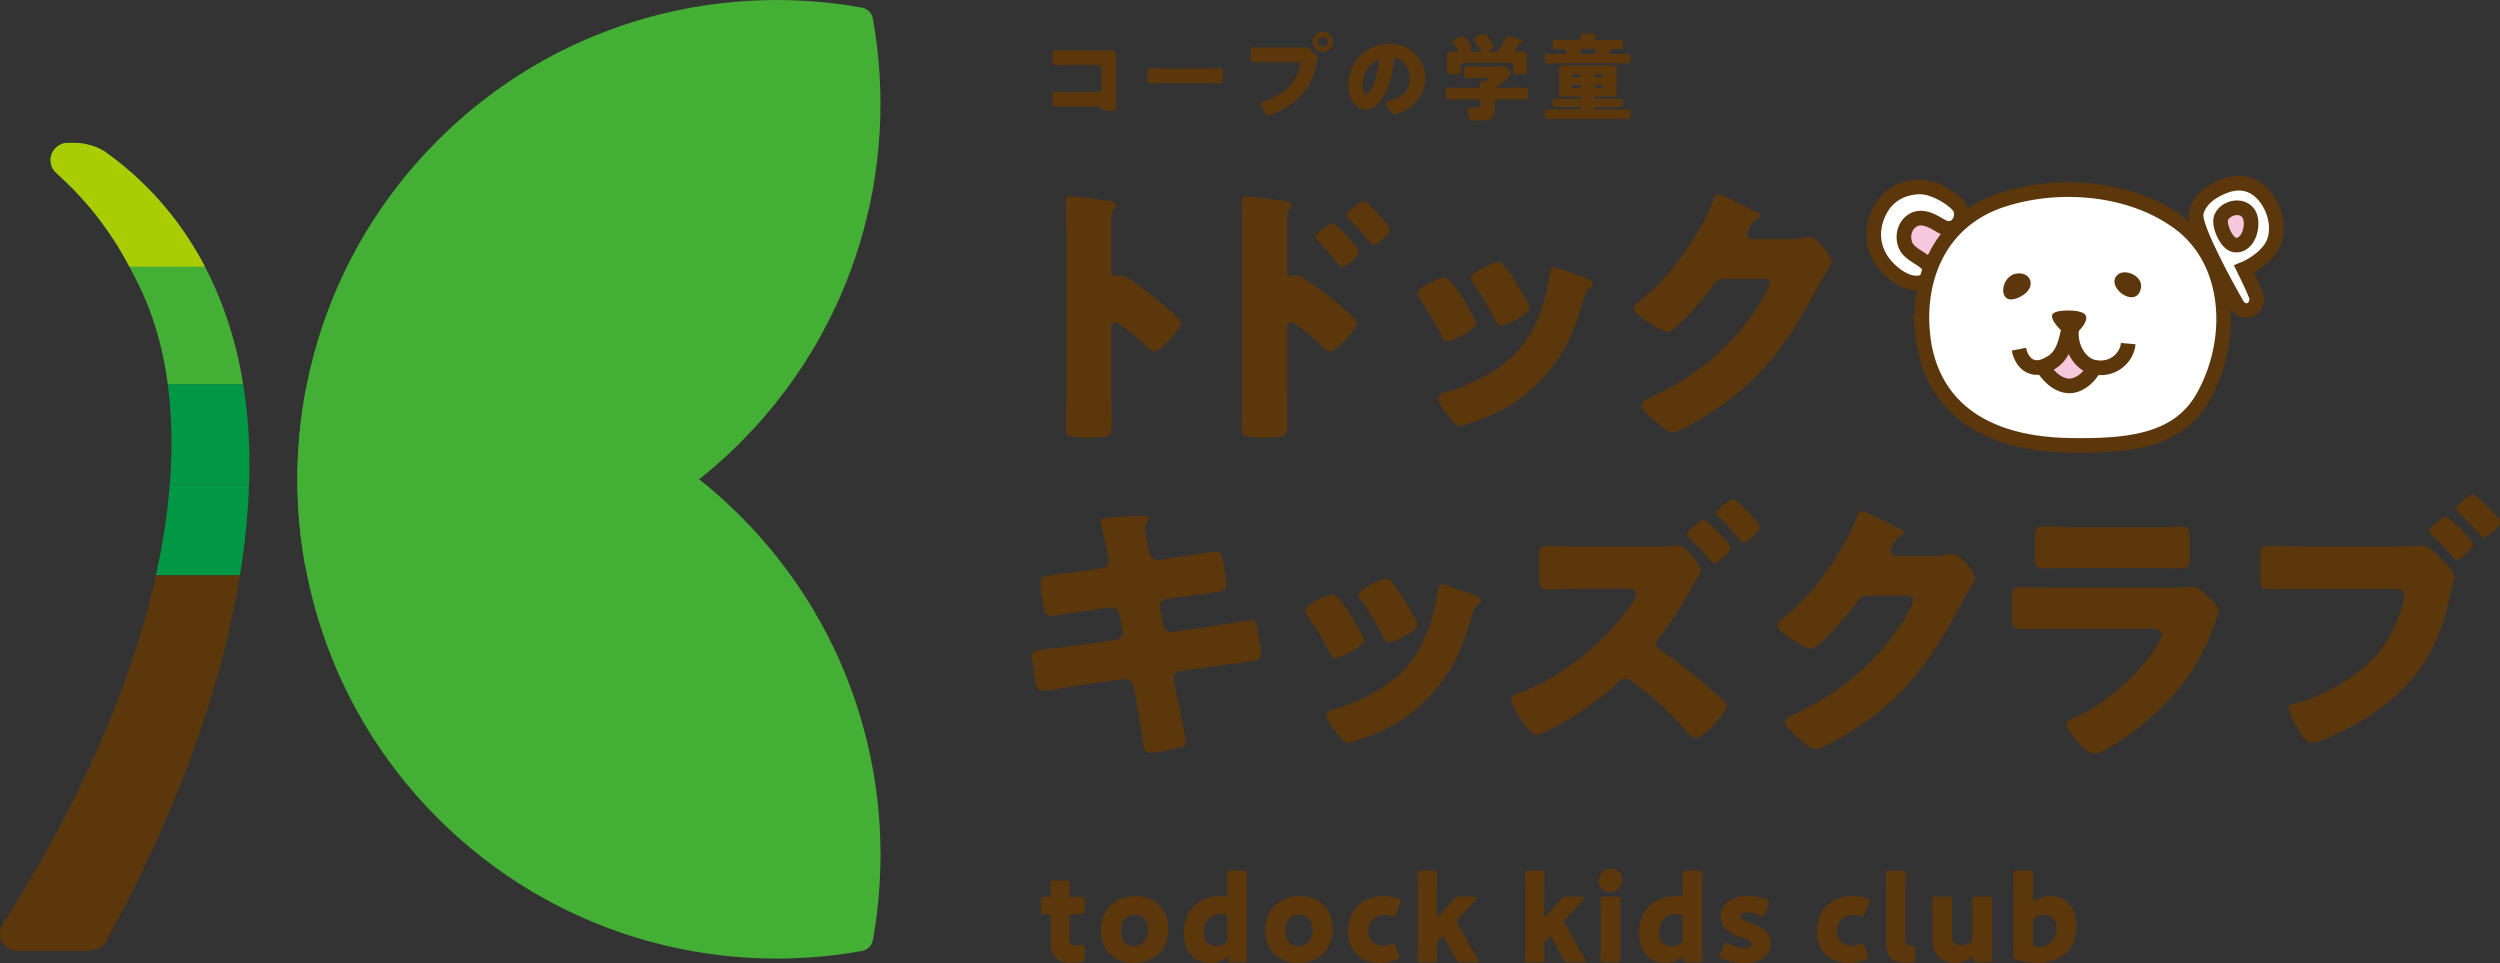 <?xml version="1.0" encoding="UTF-8"?><svg xmlns="http://www.w3.org/2000/svg" width="370.62" height="142.77" xmlns:xlink="http://www.w3.org/1999/xlink" viewBox="0 0 370.62 142.77"><rect x="0" y="0" width="370.62" height="142.77" fill="#333333" stroke="none"/><defs><clipPath id="clippath"><path d="M15.67,22.57c-2.02-1.4-4.49-1.38-4.49-1.38h0s-1.32,0-1.32,0c-1.32.11-2.37,1.2-2.37,2.55,0,.85.42,1.6,1.05,2.06h-.04c4.73,4.22,8.57,9.31,11.4,15.15,2.5,4.64,4.17,9.99,4.97,16.01h11.18c-2.38-14.68-9.41-26.55-20.38-34.39Z" style="fill:#44af35;"/></clipPath></defs><g style="isolation:isolate;"><g id="_レイヤー_2"><g id="footer"><path d="M164.76,58.6c0,1.36.04,2.71.04,4.11,0,1.97-.12,2.14-2.79,2.14h-1.85c-1.64,0-2.14-.21-2.14-1.27,0-1.64.08-3.25.08-4.89v-23.71c0-1.69-.08-3.82-.08-5.1,0-.53.08-.78.66-.78.49,0,5.34.53,6.33.82.25.08.45.25.45.49,0,.21-.12.37-.25.49-.21.29-.45.62-.45,1.48v7.97c0,.21.04.58.49.58.25,0,.49-.16.7-.16.33,0,.86.29,1.52.66,1.32.82,3,2.14,3.53,2.55,1.03.82,2.88,2.38,3.78,3.33.16.21.29.41.29.66,0,.82-3,4.15-3.95,4.15-.37,0-.78-.41-1.03-.66-.7-.66-4.07-3.7-4.73-3.7-.58,0-.62.58-.62.99v9.86Z" style="fill:#5c370c;"/><path d="M190.82,58.6c0,1.36.04,2.71.04,4.11,0,1.85-.08,2.14-2.71,2.14h-1.89c-1.69,0-2.18-.21-2.18-1.27,0-1.64.08-3.25.08-4.89v-23.71c0-1.44-.08-3.95-.08-5.1,0-.53.08-.78.66-.78.53,0,5.34.62,6.33.82.25.04.45.25.45.49,0,.21-.12.37-.25.49-.21.29-.45.62-.45,1.48v7.97c0,.21.04.58.49.58.21,0,.49-.16.7-.16.33,0,.9.29,1.48.66,1.36.78,3,2.1,3.58,2.55,1.07.82,2.88,2.38,3.78,3.33.16.21.29.41.29.66,0,.82-3,4.15-3.95,4.15-.37,0-.78-.41-1.03-.66-.7-.66-4.07-3.7-4.73-3.7-.58,0-.62.58-.62.99v9.86ZM201.43,37.31c0,.82-2.05,2.3-2.47,2.3-.25,0-.49-.33-.66-.54-.86-1.15-1.85-2.26-2.83-3.29-.25-.25-.45-.41-.45-.66,0-.57,2.22-2.01,2.59-2.01.41,0,3.82,3.58,3.82,4.19ZM206.07,34.02c0,.78-1.97,2.3-2.47,2.3-.21,0-.45-.33-.62-.53-.86-1.15-1.89-2.18-2.88-3.25-.29-.29-.45-.41-.45-.66,0-.58,2.18-2.05,2.59-2.05s3.82,3.58,3.82,4.19Z" style="fill:#5c370c;"/><path d="M218.49,47.05c.21.41.33.74.33.9,0,1.03-3.62,2.63-4.23,2.63-.45,0-.7-.49-.86-.82-.99-1.89-2.05-3.7-3.25-5.43-.16-.25-.37-.53-.37-.82,0-.86,3.37-2.38,4.11-2.38.21,0,.53.2.82.57,1.32,1.56,2.42,3.49,3.45,5.34ZM233.73,40.72c1.23.41,2.42.78,2.42,1.4,0,.21-.2.41-.53.66-.37.29-.45.29-.66,1.03-1.4,4.6-2.42,7.73-5.59,11.51-3.29,3.9-6.82,5.88-11.59,7.48-.33.12-1.03.37-1.36.37-.66,0-1.73-1.52-2.14-2.1-.04-.08-.12-.16-.21-.29-.33-.49-.82-1.23-.82-1.69,0-.53.29-.7.74-.82,2.1-.49,4.81-1.73,6.7-2.79,2.51-1.48,4.56-3.29,6.04-5.79,1.69-2.84,2.59-5.88,3.04-9.16.08-.37.21-.9.62-.9s2.79.9,3.33,1.11ZM222.93,39.33c1.32,1.52,2.59,3.78,3.58,5.55.16.33.25.62.25.78,0,.99-3.57,2.59-4.19,2.59-.45,0-.7-.45-.9-.82-.99-1.97-2.05-3.74-3.33-5.55-.16-.21-.29-.41-.29-.7,0-.78,3.37-2.34,4.15-2.34.21,0,.49.21.74.49Z" style="fill:#5c370c;"/><path d="M265.43,35.46c.74,0,1.23-.04,2.3-.29.16-.04.29-.04.45-.04,1.23,0,3.37,3,3.37,3.58,0,.29-.53,1.11-.74,1.44-.41.66-.78,1.36-1.15,2.05-5.1,9.62-9.33,15.37-19.03,20.75-.62.33-2.14,1.15-2.67,1.15-.74,0-2.51-1.56-3.16-2.14-.49-.45-1.44-1.32-1.44-1.89,0-.45.58-.74,1.11-1.03.12-.04.25-.12.37-.16,6.62-3.12,11.88-7.44,15.86-13.56.45-.7,1.64-2.63,1.64-3.41,0-.53-.58-.58-1.07-.58h-5.88c-.7,0-1.03.49-1.4.99-.82,1.15-2.59,3.21-3.62,4.27-.54.58-2.47,2.63-3.12,2.63-.82,0-3.78-2.01-4.48-2.59-.25-.25-.53-.58-.53-.95,0-.29.21-.49.41-.66,2.59-2.05,4.6-4.19,6.53-6.82,1.69-2.3,3.74-5.63,4.73-8.3.21-.53.41-1.15.74-1.15.37,0,4.64,2.14,5.34,2.51.49.21.99.41.99.74,0,.21-.21.29-.37.37-.99.53-1.64,2.05-1.64,2.34,0,.45.37.66.78.74h5.67Z" style="fill:#5c370c;"/><path d="M160.78,141.99c0,.42-.09.53-.51.62-.44.09-.9.14-1.37.14-2.41,0-3.17-1.23-3.17-3.1v-3.61c0-.44-.16-.53-.63-.53h-.3c-.42,0-.48-.09-.48-.51v-1.52c0-.39.05-.51.39-.51.16,0,.41.02.64.02.25,0,.39-.11.39-.42v-.28c0-.49-.03-1.09-.03-1.32,0-.37.12-.44.53-.44h1.83c.39,0,.51.07.51.39,0,.23-.04,1.13-.04,1.55,0,.46.07.53.51.53h.58c.19,0,.49-.02.64-.02.46,0,.53.07.53.53v1.5c0,.41-.05.53-.39.53-.23,0-.55-.02-.78-.02h-.56c-.44,0-.53.09-.53.53v3.16c0,.72.3.99,1.09.99.23,0,.44-.03.67-.07.12-.04.21-.05.28-.05.18,0,.21.12.21.44v1.5Z" style="fill:#5c370c;"/><path d="M173.2,137.6c0,3.14-1.99,5.15-5.18,5.15-2.8,0-4.81-1.92-4.81-4.72,0-3.12,1.97-5.18,5.2-5.18,2.78,0,4.79,1.94,4.79,4.76ZM166.19,138.06c0,1.27.76,2.22,1.92,2.22,1.32,0,2.12-1,2.12-2.43,0-1.3-.79-2.26-1.96-2.26-1.36,0-2.08,1.04-2.08,2.47Z" style="fill:#5c370c;"/><path d="M182.64,142.64c-.39,0-.48-.07-.49-.46-.02-.23-.05-.32-.14-.32-.05,0-.12.04-.25.12-.65.46-1.46.76-2.34.76-2.43,0-3.93-1.74-3.93-4.44,0-3.74,2.66-5.46,5.41-5.46.19,0,.6.05.72.05.28,0,.34-.11.34-.49v-.34c0-.72-.04-2.43-.04-2.56,0-.37.11-.44.51-.44h1.94c.41,0,.51.07.51.44,0,.12-.04,1.83-.04,2.56v7.58c0,.72.04,2.43.04,2.56,0,.37-.11.44-.51.44h-1.73ZM180.99,135.5c-1.37,0-2.52.95-2.52,2.7,0,1.37.78,2.08,1.83,2.08.44,0,.86-.12,1.23-.33.33-.18.42-.34.42-.72v-3.17c0-.37-.09-.48-.46-.53-.16-.02-.34-.02-.51-.02Z" style="fill:#5c370c;"/><path d="M197.57,137.6c0,3.14-1.99,5.15-5.18,5.15-2.8,0-4.81-1.92-4.81-4.72,0-3.12,1.97-5.18,5.2-5.18,2.78,0,4.79,1.94,4.79,4.76ZM190.55,138.06c0,1.27.76,2.22,1.92,2.22,1.32,0,2.12-1,2.12-2.43,0-1.3-.79-2.26-1.96-2.26-1.36,0-2.08,1.04-2.08,2.47Z" style="fill:#5c370c;"/><path d="M207.47,141.88c0,.16-.12.25-.39.37-.71.32-1.64.49-2.47.49-3.47,0-4.76-2.33-4.76-4.58,0-3.01,1.83-5.32,5.32-5.32.69,0,1.46.14,2.06.35.26.11.39.19.39.37,0,.07-.02.18-.07.3l-.62,1.66c-.11.28-.16.4-.3.4-.09,0-.19-.03-.35-.11-.28-.12-.63-.19-.99-.19-1.37,0-2.47.9-2.47,2.48,0,1.3.93,2.11,2.18,2.11.41,0,.85-.07,1.2-.23.16-.07.26-.11.35-.11.14,0,.21.12.32.41l.49,1.25c.05.14.09.25.09.34Z" style="fill:#5c370c;"/><path d="M213.19,139.52c-.11.11-.18.23-.18.48,0,.55.04,2.08.04,2.2,0,.37-.11.44-.51.44h-1.87c-.41,0-.51-.07-.51-.44,0-.12.03-1.83.03-2.56v-7.58c0-.72-.03-2.43-.03-2.56,0-.37.11-.44.51-.44h1.87c.41,0,.51.07.51.44,0,.18-.04,1.85-.04,2.56v3.54c0,.19.04.3.12.3.05,0,.14-.05.23-.16l.44-.49c.51-.56,1.08-1.2,1.67-1.9.28-.33.42-.41.86-.41h2.24c.25,0,.37.07.37.19,0,.05-.03.14-.12.23-.85.9-1.48,1.59-2.13,2.29l-.46.51c-.16.18-.25.3-.25.44,0,.11.05.23.16.41l1.41,2.54c.42.76.93,1.66,1.52,2.63.09.14.12.23.12.3,0,.12-.12.16-.39.16h-2.22c-.46,0-.56-.07-.78-.48-.51-.99-.97-1.81-1.37-2.54l-.26-.48c-.11-.19-.18-.28-.28-.28-.07,0-.18.07-.3.21l-.41.44Z" style="fill:#5c370c;"/><path d="M229.12,139.52c-.11.11-.18.23-.18.48,0,.55.04,2.08.04,2.2,0,.37-.11.44-.51.44h-1.87c-.41,0-.51-.07-.51-.44,0-.12.03-1.83.03-2.56v-7.58c0-.72-.03-2.43-.03-2.56,0-.37.11-.44.51-.44h1.87c.41,0,.51.07.51.44,0,.18-.04,1.85-.04,2.56v3.54c0,.19.04.3.12.3.05,0,.14-.05.23-.16l.44-.49c.51-.56,1.08-1.2,1.67-1.9.28-.33.42-.41.86-.41h2.24c.25,0,.37.07.37.19,0,.05-.03.14-.12.23-.85.9-1.48,1.59-2.13,2.29l-.46.51c-.16.18-.25.3-.25.44,0,.11.05.23.16.41l1.41,2.54c.42.76.93,1.66,1.52,2.63.09.14.12.23.12.3,0,.12-.12.16-.39.16h-2.22c-.46,0-.56-.07-.78-.48-.51-.99-.97-1.81-1.37-2.54l-.26-.48c-.11-.19-.18-.28-.28-.28-.07,0-.18.07-.3.21l-.41.44Z" style="fill:#5c370c;"/><path d="M240.48,130.34c0,1.08-.65,1.9-1.81,1.9-.93,0-1.64-.67-1.64-1.6,0-1,.63-1.85,1.81-1.85.93,0,1.64.65,1.64,1.55ZM237.78,142.64c-.41,0-.51-.07-.51-.44,0-.12.03-1.83.03-2.56v-3.7c0-.72-.03-2.43-.03-2.56,0-.37.11-.44.51-.44h1.94c.41,0,.51.07.51.44,0,.12-.03,1.83-.03,2.56v3.7c0,.72.03,2.43.03,2.56,0,.37-.11.44-.51.44h-1.94Z" style="fill:#5c370c;"/><path d="M250.13,142.64c-.39,0-.48-.07-.49-.46-.02-.23-.05-.32-.14-.32-.05,0-.12.04-.25.12-.65.46-1.46.76-2.34.76-2.43,0-3.93-1.74-3.93-4.44,0-3.74,2.66-5.46,5.41-5.46.19,0,.6.05.72.05.28,0,.34-.11.34-.49v-.34c0-.72-.04-2.43-.04-2.56,0-.37.11-.44.51-.44h1.94c.41,0,.51.07.51.44,0,.12-.04,1.83-.04,2.56v7.58c0,.72.04,2.43.04,2.56,0,.37-.11.44-.51.44h-1.73ZM248.48,135.5c-1.37,0-2.52.95-2.52,2.7,0,1.37.78,2.08,1.83,2.08.44,0,.86-.12,1.23-.33.33-.18.42-.34.42-.72v-3.17c0-.37-.09-.48-.46-.53-.16-.02-.34-.02-.51-.02Z" style="fill:#5c370c;"/><path d="M262.5,139.84c0,2.11-1.9,2.93-3.98,2.93-1.2,0-2.38-.25-3.26-.71-.25-.12-.35-.21-.35-.37,0-.09.03-.21.11-.35l.58-1.25c.11-.25.18-.35.3-.35.09,0,.19.05.35.14.69.42,1.55.67,2.24.67.76,0,1.13-.23,1.13-.62s-.58-.67-1.36-.92c-1.34-.44-3.17-1.13-3.17-3.14,0-1.67,1.32-3.05,4.09-3.05.99,0,1.99.23,2.71.56.25.12.37.21.37.37,0,.09-.04.19-.09.34l-.56,1.46c-.11.25-.18.37-.3.37-.09,0-.19-.05-.35-.14-.53-.3-1.23-.51-1.89-.51-.76,0-1.08.26-1.08.6,0,.39.62.65,1.37.92,1.41.49,3.14,1.15,3.14,3.05Z" style="fill:#5c370c;"/><path d="M276.98,141.88c0,.16-.12.25-.39.37-.71.32-1.64.49-2.47.49-3.47,0-4.76-2.33-4.76-4.58,0-3.01,1.83-5.32,5.32-5.32.69,0,1.46.14,2.06.35.26.11.39.19.39.37,0,.07-.02.18-.07.3l-.62,1.66c-.11.28-.16.4-.3.4-.09,0-.19-.03-.35-.11-.28-.12-.63-.19-.99-.19-1.37,0-2.47.9-2.47,2.48,0,1.3.93,2.11,2.18,2.11.41,0,.85-.07,1.2-.23.16-.07.26-.11.35-.11.14,0,.21.12.32.41l.49,1.25c.05.14.09.25.09.34Z" style="fill:#5c370c;"/><path d="M283.43,142.68c-.28.02-.56.02-.85.02-2.27,0-2.98-.97-2.98-3.15v-7.47c0-.72-.03-2.43-.03-2.56,0-.37.11-.44.51-.44h1.92c.41,0,.51.07.51.44,0,.12-.04,1.83-.04,2.56v7.17c0,.67.18.97.78.97.16,0,.39-.02.44-.02.19,0,.26.07.26.32v1.6c0,.44-.09.53-.53.56Z" style="fill:#5c370c;"/><path d="M293.12,142.64c-.39,0-.48-.07-.49-.48-.02-.23-.05-.32-.14-.32-.05,0-.12.04-.25.12-.67.46-1.5.78-2.45.78-1.87,0-3.3-1.13-3.3-3.44v-3.37c0-.72-.04-2.43-.04-2.56,0-.37.11-.44.51-.44h1.94c.41,0,.51.07.51.44,0,.12-.04,1.83-.04,2.56v2.85c0,.78.42,1.39,1.43,1.39.41,0,.81-.09,1.2-.34.33-.21.42-.35.42-.76v-3.15c0-.72-.04-2.43-.04-2.56,0-.37.11-.44.51-.44h1.94c.41,0,.51.07.51.44,0,.12-.04,1.83-.04,2.56v3.7c0,.72.04,2.43.04,2.56,0,.37-.11.44-.51.44h-1.73Z" style="fill:#5c370c;"/><path d="M303.91,132.84c2.43,0,3.93,1.74,3.93,4.44,0,3.74-2.63,5.46-5.53,5.46-1.39,0-2.4-.16-3.33-.46-.41-.12-.51-.28-.51-.65,0-.23.02-1.8.02-2.52v-7.05c0-.72-.03-2.43-.03-2.56,0-.37.11-.44.51-.44h1.94c.41,0,.51.07.51.44,0,.12-.03,1.83-.03,2.56v1.13c0,.25.03.37.14.37.07,0,.16-.03.3-.12.6-.37,1.32-.6,2.1-.6ZM304.87,137.69c0-1.37-.78-2.08-1.83-2.08-.44,0-.86.12-1.23.34-.34.18-.42.33-.42.72v3.17c0,.37.09.48.46.53.16.02.33.02.51.02,1.37,0,2.52-.95,2.52-2.7Z" style="fill:#5c370c;"/><path d="M163.29,7.45c.43,0,.85-.01,1.28-.01.57,0,.9.17.9.78,0,.48-.01.97-.01,1.44v4.8c0,.41.03.82.03,1.25,0,.6-.01.67-.68.67h-.81c-.54,0-.6-.06-.65-.28-.09-.31-.28-.31-.75-.31h-5.59c-.18.01-.38.03-.58.03-.34,0-.38-.18-.38-.68v-1.01c0-.43.03-.55.33-.55.18,0,.47.03.68.03.44.01.88.01,1.34.01h4.45c.24,0,.44-.2.44-.44v-3.1c0-.24-.2-.44-.44-.44h-4.46c-.41,0-.82,0-1.22.01-.26,0-.5.03-.74.03-.31,0-.38-.13-.38-.77v-.85c0-.54.07-.63.33-.63.21,0,.43.03.63.03h6.33Z" style="fill:#5c370c;"/><path d="M178.97,10.16c.84,0,1.75-.06,1.88-.06.37,0,.43.16.43.57v.68c0,.78-.01,1.02-.47,1.02-.55,0-1.21-.04-1.83-.04h-6.54c-.62,0-1.29.04-1.82.04-.48,0-.48-.27-.48-1.02v-.65c0-.43.04-.6.41-.6.2,0,1,.06,1.89.06h6.54Z" style="fill:#5c370c;"/><path d="M192.41,7.05c.44,0,1.07-.03,1.35-.03.31,0,.67.38.88.61l.11.11c.23.24.62.65.62.87,0,.08-.1.35-.13.47-.06.24-.1.44-.16.68-.61,3.01-2.25,4.97-4.89,6.45-.43.23-1.72.9-2.15.9-.31,0-.57-.45-.71-.7-.13-.21-.47-.82-.47-1.07,0-.16.14-.2.27-.23,1.38-.31,3.16-1.34,4.11-2.37.88-.95,1.54-2.47,1.54-3.24,0-.25-.26-.28-.48-.28h-4.52c-.61,0-1.21.01-1.82.01-.48,0-.55-.06-.55-.61v-.92c0-.6.07-.68.48-.68.64,0,1.29.03,1.93.03h4.58ZM197.6,6.2c0,.82-.65,1.49-1.48,1.49s-1.48-.67-1.48-1.49.65-1.48,1.48-1.48,1.48.67,1.48,1.48ZM195.37,6.2c0,.43.33.75.75.75s.75-.33.75-.75-.34-.75-.75-.75-.75.34-.75.75Z" style="fill:#5c370c;"/><path d="M209.77,7.93c1.01,1.01,1.51,2.25,1.51,3.65,0,2-1.09,3.77-2.86,4.72-.36.2-1.29.64-1.69.64-.5,0-1.25-1.31-1.25-1.7,0-.13.13-.18.54-.28,1.65-.43,3-1.46,3-3.28,0-2.23-1.71-3.11-2.13-3.11-.24,0-.27.26-.28.51-.16,1.98-.72,4.39-2.03,5.96-.53.64-1.21,1.18-2.06,1.18-.95,0-1.73-.65-2.16-1.46-.33-.62-.47-1.44-.47-2.13,0-3.41,2.63-6.13,6.06-6.13,1.45,0,2.81.43,3.84,1.45ZM202,12.58c0,.34.08,1.38.58,1.38.34,0,.82-.94.97-1.24.5-1.02.9-3.13.9-3.64,0-.11-.06-.21-.18-.21-.41,0-2.26,1.31-2.26,3.71Z" style="fill:#5c370c;"/><path d="M224.39,13.02c.6,0,1.19-.03,1.79-.03.33,0,.35.14.35.57v.64c0,.41-.03.55-.34.55-.61,0-1.21-.03-1.81-.03h-2.36c-.28,0-.44.16-.44.43v.97c0,1.65-.82,1.75-2.71,1.75-.64,0-.88-.03-1.05-.31-.16-.26-.23-.77-.23-1.07,0-.35.11-.57.5-.57.27,0,.57.03.94.03s.45-.11.45-.4v-.41c0-.26-.18-.41-.44-.41h-2.52c-.61,0-1.21.03-1.82.03-.31,0-.34-.16-.34-.57v-.63c0-.43.03-.57.35-.57.6,0,1.19.03,1.81.03h2.52c.21,0,.41-.07.41-.33,0-.08-.03-.27-.03-.37,0-.2.14-.21.3-.21h.33c.38,0,.68-.47.68-.51,0-.07-.14-.07-.31-.07h-1.54c-.48,0-.97.03-1.45.03-.34,0-.37-.13-.37-.51v-.72c0-.38.03-.51.37-.51.48,0,.97.03,1.45.03h2.56c.47,0,.95-.01,1.42-.01.4,0,.45.08.74.44.16.2.35.47.35.65,0,.37-1.44,1.51-1.78,1.76-.1.07-.18.13-.18.23s.13.11.21.11h2.17ZM224.6,7.49c0,.13.16.17.26.17.26,0,.51-.01.78-.01.37,0,.74.04.74.51,0,.34-.03.75-.03,1.18v.35c0,.31.04.61.04.84,0,.4-.2.43-.65.43h-.77c-.47,0-.67-.03-.67-.41,0-.27.04-.54.04-.81,0-.3-.16-.45-.45-.45h-6.89c-.33,0-.47.16-.47.48,0,.26.04.51.04.77,0,.4-.2.43-.65.43h-.74c-.47,0-.67-.03-.67-.41,0-.24.04-.57.04-.85v-.35c0-.43-.03-.84-.03-1.18,0-.47.38-.51.75-.51.23,0,.47.01.65.01.11,0,.26-.04.26-.17,0-.11-.57-.88-.68-1.01-.07-.08-.13-.17-.13-.27,0-.31,1.07-.85,1.46-.85.24,0,.45.26.82.75.13.18.55.8.55.99,0,.14-.09.23-.17.31-.03.03-.06.09-.06.13,0,.13.14.13.23.13h1.07c.1,0,.28-.01.28-.17,0-.06-.04-.13-.1-.23-.16-.27-.58-.94-.77-1.18-.06-.07-.1-.13-.1-.24,0-.4,1.07-.85,1.41-.85.28,0,.54.38.91.95.11.18.5.75.5.95,0,.23-.4.47-.58.57-.06.03-.1.07-.1.11,0,.06.06.08.16.08h.68c.34,0,.47-.04.67-.31.4-.55.77-1.15,1.09-1.79.06-.13.08-.25.25-.25.18,0,1.55.48,1.83.57.2.06.3.1.3.26,0,.11-.16.18-.3.24-.2.07-.24.08-.34.27-.07.13-.16.27-.24.4-.13.21-.24.38-.24.44Z" style="fill:#5c370c;"/><path d="M239.62,8.03c.58,0,1.15-.03,1.73-.03.34,0,.37.08.37.44v.45c0,.37-.01.5-.37.5-.58,0-1.15-.03-1.73-.03h-8.5c-.58,0-1.15.03-1.73.03-.34,0-.37-.08-.37-.44v-.51c0-.35.03-.44.37-.44.58,0,1.15.03,1.73.03h.95c.1,0,.18-.06.18-.17,0-.03-.1-.57-.65-.57-.34,0-.68.01-1.02.01s-.38-.08-.38-.5v-.43c0-.38.03-.47.4-.47.57,0,1.14.03,1.71.03h1.62c.21,0,.4-.17.4-.38,0-.04-.01-.23-.03-.27v-.13c0-.18.14-.2.28-.2.47,0,1.08.04,1.55.09.27.01.57.03.57.21,0,.11-.07.14-.17.2-.07.04-.14.11-.14.21,0,.16.17.27.33.27h1.76c.57,0,1.15-.03,1.72-.03.35,0,.38.1.38.45v.45c0,.4-.03.48-.38.48s-.73-.03-1.08-.03-.4.2-.53.44c-.03.06-.06.08-.06.14,0,.14.16.17.25.17h.84ZM234.2,14.67c.1-.01.17-.07.17-.17v-.04c0-.08-.07-.16-.17-.16h-1.09c-.41,0-.82.03-1.24.03-.37,0-.74-.04-.74-.5,0-.23.03-.51.03-.89v-1.86c0-.37-.03-.65-.03-.9,0-.45.37-.48.74-.48.41,0,.82.01,1.24.01h4.55c.41,0,.82-.01,1.24-.01.37,0,.74.03.74.48,0,.28-.03.6-.03.9v1.86c0,.34.03.67.03.89,0,.45-.38.5-.74.5-.41,0-.82-.03-1.24-.03h-1.11c-.09,0-.16.07-.16.16v.04c0,.1.07.17.16.17h2.26c.5,0,.98-.03,1.48-.03.26,0,.27.14.27.5v.24c0,.37-.01.5-.27.5-.5,0-.98-.01-1.48-.01h-2.26c-.09,0-.16.07-.16.16v.07c0,.08.07.16.16.16h3.21c.55,0,1.11-.03,1.66-.03.27,0,.3.09.3.51v.45c0,.33-.03.44-.3.44-.55,0-1.11-.03-1.66-.03h-8.76c-.55,0-1.11.03-1.66.03-.27,0-.3-.11-.3-.43v-.55c0-.31.03-.43.3-.43.55,0,1.11.03,1.66.03h3.2c.1,0,.17-.07.17-.16v-.07c0-.08-.07-.16-.17-.16h-2.3c-.48,0-.98.01-1.46.01-.25,0-.27-.11-.27-.43v-.38c0-.28.01-.43.26-.43.5,0,.99.03,1.48.03h2.3ZM233.25,10.97c-.11,0-.18.08-.18.18v.1c0,.11.07.18.18.18h.94c.1,0,.18-.07.18-.18v-.1c0-.1-.08-.18-.18-.18h-.94ZM234.13,13.05c.13,0,.24-.1.24-.23v-.03c0-.13-.11-.23-.23-.23h-.85c-.13,0-.23.1-.23.23v.03c0,.13.1.23.23.23h.84ZM234.4,7.28c-.11,0-.23.06-.23.18,0,.07.07.18.13.3.07.16.24.27.43.27h1.35c.44,0,.58-.43.58-.57,0-.08-.09-.18-.21-.18h-2.05ZM236.58,10.97c-.11,0-.18.08-.18.18v.1c0,.11.07.18.18.18h.88c.1,0,.18-.07.18-.18v-.1c0-.1-.08-.18-.18-.18h-.88ZM237.41,13.05c.13,0,.23-.1.23-.23v-.03c0-.13-.1-.23-.23-.23h-.79c-.13,0-.23.1-.23.23v.03c0,.13.1.23.24.23h.78Z" style="fill:#5c370c;"/><polygon points="290.48 34.17 286.71 39.52 283.2 37.34 282.94 34.14 285.69 32.72 290.48 34.17" style="fill:#f6c8dd;"/><path d="M278.32,32.02c1.33-3.43,4.23-4.29,6.33-4.31,2.1-.02,5.24,1.91,5.9,3.12.66,1.21-.22,3.26-1.91,3.02-.98-.14-2.24-1.51-3.91-1.52-1.55,0-2.82,1.63-2.4,3.54.37,1.7,2.14,2.11,3.24,3.15,1.08,1.03.69,2.48-.78,2.86-2.06.53-4.6-1.53-5.69-3.08-1.46-2.07-1.7-4.42-.78-6.79Z" style="fill:#fff; stroke:#5c370c; stroke-width:2.17px;"/><path d="M331.55,45.05c.97,1.7,3.05,1.08,3.01-.85-.01-.49-1.9-4.31-1.9-4.31,0,0,2.47-.96,3.94-3.05,1.36-1.93,1.04-4.96-.44-7.17-1.45-2.16-3.57-3.02-6.03-2.21-1.96.65-4.2,2.09-4.56,4.22-.35,2.03,4.68,11.07,6,13.37Z" style="fill:#fff; stroke:#5c370c; stroke-width:2.17px;"/><path d="M285.05,49.6c-.9-8.72,2.77-17.08,11.87-20,8.56-2.75,19.07-1.74,26.08,3.4,7.89,5.79,8.37,17.57,3.51,26.02-3.81,6.62-11.58,7.09-19.35,7.01-15.48-.16-21.23-7.86-22.12-16.44Z" style="fill:#fff; stroke:#5c370c; stroke-width:2.17px;"/><path d="M329.19,32.78c-.04,1.04.91,3.32,2.06,3.53,2.2.4,3.16-3.53,1.94-4.86-.97-1.06-2.82-.73-3.65.35-.23.3-.34.63-.35.98Z" style="fill:#f6c8dd; stroke:#5c370c; stroke-width:2.17px;"/><polygon points="306.64 51.19 304.66 53.23 302.47 54.31 303.9 56.26 306.74 57.75 309.52 56.26 310.83 54.16 308.48 53.29 306.64 51.19" style="fill:#f6c8dd;"/><path d="M298.69,40.61c-2.29.59-2.56,5.1.78,3.4,2.76-1.4,1.51-3.99-.78-3.4Z" style="fill:#5c370c;"/><path d="M317.4,42.65c.32-1.81-2.69-3.09-3.69-1.68-1.32,1.86,3.11,4.92,3.69,1.68Z" style="fill:#5c370c;"/><path d="M304.21,46.77c.16-.88,2.71-.75,3.28-.7,1.13.12,2.35.44,1.53,1.91-.37.67-1.35,1.78-2.13,1.79-.78,0-2.85-2.09-2.68-3Z" style="fill:#5c370c;"/><path d="M307.1,48.96c-.24,2.52,1.26,4.96,3.17,5.43,2.88.71,5.05-1.33,5.24-3.45" style="fill:none; stroke:#5c370c; stroke-width:2.17px;"/><path d="M306.77,48.29c-.69,3.49-1.25,4.96-3.61,5.94-1.97.82-3.45-.4-3.86-2.46" style="fill:none; stroke:#5c370c; stroke-width:2.17px;"/><path d="M302.52,53.8c.8,1.78,2.52,3.39,4.22,3.41,1.7.02,3.38-1.57,4.09-3.41" style="fill:none; stroke:#5c370c; stroke-width:2.17px;"/><path d="M64.89,20.81c-17.1,17.1-23.66,40.76-19.68,62.88.15.83.81,1.49,1.63,1.63,22.13,3.98,45.78-2.58,62.88-19.68,17.1-17.1,23.66-40.76,19.68-62.88-.15-.83-.81-1.49-1.63-1.63-22.13-3.98-45.78,2.58-62.88,19.68Z" style="fill:#44af35;"/><path d="M109.73,76.47c-17.1-17.1-40.76-23.66-62.88-19.68-.83.15-1.49.81-1.63,1.63-3.98,22.13,2.58,45.78,19.68,62.88,17.1,17.1,40.76,23.66,62.88,19.68.83-.15,1.49-.81,1.63-1.63,3.98-22.13-2.58-45.78-19.68-62.88Z" style="fill:#44af35; mix-blend-mode:multiply;"/><path d="M36.92,71.8h-11.75c-.34,4.39-1.04,8.9-2.06,13.49h12.46c.75-4.6,1.2-9.1,1.35-13.49Z" style="fill:#009844; mix-blend-mode:multiply;"/><path d="M36.93,65.83c-.11-3.06-.41-6.01-.88-8.87h-11.18c.44,3.32.63,6.84.54,10.55-.04,1.42-.12,2.85-.23,4.29h11.75c.07-2.02.07-4.01,0-5.97Z" style="fill:#009844; mix-blend-mode:multiply;"/><path d="M23.12,85.29c-3.67,16.6-11.6,34.29-22.64,51.57v.02c-.29.42-.48.94-.48,1.5,0,1.43,1.16,2.58,2.58,2.58.01,0,.03,0,.04,0h0s10.39,0,10.39,0h0s1.75.06,2.65-1.28c10.11-18.4,17.1-37.05,19.91-54.39h-12.46Z" style="fill:#5c370c;"/><path d="M15.67,22.57c-2.02-1.4-4.49-1.38-4.49-1.38h0s-1.32,0-1.32,0c-1.32.11-2.37,1.2-2.37,2.55,0,.85.42,1.6,1.05,2.06h-.04c4.73,4.22,8.57,9.31,11.4,15.15,2.5,4.64,4.17,9.99,4.97,16.01h11.18c-2.38-14.68-9.41-26.55-20.38-34.39Z" style="fill:#44af35;"/><g style="clip-path:url(#clippath);"><rect x="2.84" y="9.36" width="54.39" height="30.16" style="fill:#aacc03;"/></g><path d="M163.42,84.21c.58-.08.99-.53.99-1.11,0-.29-.08-.53-.12-.82l-.25-1.07c-.08-.49-.86-3.7-.86-3.86,0-.45.62-.58,1.36-.62,1.64-.12,3.33-.25,5.01-.25.37,0,.74,0,.74.29,0,.21-.08.41-.2.62-.17.25-.33.53-.33.99,0,.54.41,2.47.54,3.12l.08.33c.12.7.62,1.19,1.31,1.19h.17l2.59-.41c.78-.08,5.55-.86,5.75-.86.94,0,.99.9,1.19,1.89.08.66.41,2.42.41,3,0,.99-.62,1.07-3.29,1.4-.86.08-1.89.21-3.2.41l-2.51.37c-.53.12-.86.58-.86,1.11v.21l.49,2.51c.12.62.62,1.03,1.23,1.03h.17l5.51-.78c.82-.12,5.83-.95,6.04-.95.94,0,1.07.9,1.19,2.1l.12.82c.08.49.21,1.44.21,1.89,0,.74-.29,1.11-1.03,1.23-.37.04-5.1.66-5.71.74l-5.26.74c-.58.12-.95.62-.95,1.03,0,.08,0,.21.04.33l.29,1.48c.25,1.19,1.52,6.99,1.52,7.68,0,.66-.7.78-1.23.9-.86.21-3.25.74-4.07.74-.74,0-.94-.58-1.07-1.81-.25-2.1-.66-4.15-1.03-6.2l-.37-1.85c-.12-.66-.66-1.11-1.27-1.11h-.16l-6.37.9c-.86.12-5.18.86-5.59.86-.78,0-.95-.49-1.11-1.15-.12-.58-.54-3.45-.54-3.99,0-.82.58-.9,2.88-1.15.9-.08,2.06-.21,3.53-.41l6.12-.86c.57-.12.94-.53.94-1.07,0-.08,0-.12-.04-.29l-.45-2.38c-.12-.66-.58-1.07-1.19-1.07h-.29l-2.79.41c-.86.12-5.51.86-5.92.86-.7,0-.95-.62-1.07-1.23-.12-.74-.45-3.12-.45-3.74,0-.9.57-.99,3.08-1.27.9-.12,2.14-.25,3.66-.49l2.42-.37Z" style="fill:#5c370c;"/><path d="M201.88,94.03c.21.41.33.74.33.9,0,1.03-3.62,2.63-4.23,2.63-.45,0-.7-.49-.86-.82-.99-1.89-2.05-3.7-3.25-5.42-.17-.25-.37-.53-.37-.82,0-.86,3.37-2.38,4.11-2.38.2,0,.53.2.82.57,1.31,1.56,2.42,3.49,3.45,5.34ZM217.13,87.7c1.23.41,2.42.78,2.42,1.4,0,.21-.2.41-.53.66-.37.29-.45.29-.66,1.03-1.4,4.6-2.43,7.73-5.59,11.51-3.29,3.9-6.82,5.88-11.59,7.48-.33.12-1.03.37-1.36.37-.66,0-1.72-1.52-2.14-2.1-.04-.08-.12-.16-.21-.29-.33-.49-.82-1.23-.82-1.68,0-.53.29-.7.74-.82,2.1-.49,4.81-1.73,6.7-2.79,2.51-1.48,4.56-3.29,6.04-5.79,1.69-2.84,2.59-5.88,3.04-9.16.08-.37.21-.9.62-.9s2.79.9,3.33,1.11ZM206.32,86.3c1.31,1.52,2.59,3.78,3.57,5.55.17.33.25.62.25.78,0,.99-3.57,2.59-4.19,2.59-.45,0-.7-.45-.9-.82-.99-1.97-2.05-3.74-3.33-5.55-.17-.21-.29-.41-.29-.7,0-.78,3.37-2.34,4.15-2.34.2,0,.49.21.74.49Z" style="fill:#5c370c;"/><path d="M244.83,81.04c.78,0,2.09,0,2.83-.08.29-.04.82-.12.99-.12,1.31,0,3.53,3.12,3.53,3.7,0,.29-1.23,2.34-1.48,2.75-1.6,2.79-2.79,4.81-4.85,7.36-.16.25-.33.45-.33.78,0,.45.25.66.58.9,2.26,1.48,5.42,3.99,7.48,5.79.41.37,1.89,1.68,2.18,2.01.12.16.2.29.2.49,0,1.15-3.45,4.77-4.52,4.77-.66,0-1.4-.9-1.89-1.48-2.18-2.63-4.6-4.6-7.27-6.66-.45-.37-.86-.66-1.32-.66-.41,0-.7.21-.99.49-2.96,2.71-6.25,5.01-9.78,6.86-.45.25-2.01,1.03-2.43,1.03-.53,0-1.56-1.23-2.42-2.51-.7-1.07-1.27-2.18-1.27-2.63,0-.7.66-.95,1.19-1.11,6.16-2.14,13.35-8.05,16.85-13.56.21-.29.49-.78.49-1.11,0-.7-.78-.78-1.44-.78h-6.21c-1.85,0-3.74.12-5.59.12-1.07,0-1.15-.58-1.15-2.1v-2.67c0-1.44.08-1.68,1.11-1.68s2.14.08,3.21.08h12.29ZM253.25,77.51c.62.53,3.29,3.04,3.29,3.7,0,.74-1.93,2.3-2.43,2.3-.25,0-.57-.45-.9-.86-.86-.99-1.81-1.97-2.75-2.92-.12-.12-.37-.33-.37-.53,0-.62,2.14-2.14,2.55-2.14.17,0,.49.33.62.45ZM260.9,78.13c0,.74-1.93,2.3-2.42,2.3-.21,0-.41-.25-.54-.41-.94-1.15-2.22-2.51-3.29-3.53-.12-.08-.21-.2-.21-.37,0-.58,2.06-2.09,2.55-2.09.37,0,3.9,3.41,3.9,4.11Z" style="fill:#5c370c;"/><path d="M286.71,82.44c.74,0,1.23-.04,2.3-.29.16-.04.29-.04.45-.04,1.23,0,3.37,3,3.37,3.57,0,.29-.54,1.11-.74,1.44-.41.66-.78,1.36-1.15,2.05-5.1,9.62-9.33,15.37-19.03,20.75-.62.33-2.14,1.15-2.67,1.15-.74,0-2.51-1.56-3.16-2.14-.49-.45-1.44-1.31-1.44-1.89,0-.45.57-.74,1.11-1.03.12-.04.25-.12.37-.16,6.61-3.12,11.87-7.44,15.86-13.56.45-.7,1.64-2.63,1.64-3.41,0-.53-.57-.58-1.07-.58h-5.88c-.7,0-1.03.49-1.4.99-.82,1.15-2.59,3.21-3.62,4.27-.54.58-2.46,2.63-3.12,2.63-.82,0-3.78-2.01-4.48-2.59-.25-.25-.53-.58-.53-.95,0-.29.2-.49.41-.66,2.59-2.05,4.6-4.19,6.53-6.82,1.69-2.3,3.74-5.63,4.73-8.3.2-.53.41-1.15.74-1.15.37,0,4.64,2.14,5.34,2.51.49.21.99.41.99.74,0,.21-.21.29-.37.37-.99.53-1.64,2.05-1.64,2.34,0,.45.37.66.78.74h5.67Z" style="fill:#5c370c;"/><path d="M321.43,87.12c1.07,0,2.18,0,2.71-.08.29-.04.66-.08.95-.08.66,0,2.01,1.27,2.59,1.81.49.49,1.23,1.19,1.23,1.85,0,.37-.53,1.64-.66,2.05-2.22,6.25-5.88,10.97-11.01,15.04-1.19.99-5.42,4.03-6.82,4.03-1.23,0-4.11-3.62-4.11-4.4,0-.37.53-.62.82-.74,4.27-1.77,8.71-5.55,11.51-9.2.49-.66,1.81-2.51,1.81-3.29,0-.82-.82-.9-1.31-.9h-14.01c-1.85,0-3.66.04-5.47.04-1.23,0-1.4-.37-1.4-1.97v-2.34c0-1.64.25-1.89,1.32-1.89,1.89,0,3.78.08,5.67.08h16.19ZM317.94,78.17c1.27,0,2.59,0,3.9-.04.54,0,1.07-.08,1.6-.08,1.03,0,1.19.58,1.19,2.05v1.93c0,1.68-.04,2.22-1.32,2.22-1.81,0-3.62-.04-5.38-.04h-9.58c-1.77,0-3.57.04-5.38.04-1.23,0-1.32-.53-1.32-2.1v-2.26c0-1.36.25-1.85,1.19-1.85,1.23,0,3.49.12,5.51.12h9.58Z" style="fill:#5c370c;"/><path d="M355.3,81c1.27,0,3.08-.08,3.9-.08.9,0,1.93,1.11,2.55,1.77l.33.33c.66.7,1.81,1.89,1.81,2.51,0,.25-.29.99-.37,1.36-.17.66-.29,1.31-.45,1.97-1.77,8.71-6.49,14.38-14.13,18.65-1.23.66-4.97,2.59-6.21,2.59-.9,0-1.64-1.32-2.05-2.01-.37-.62-1.4-2.38-1.4-3.08,0-.45.45-.58.82-.66,3.99-.9,9.04-3.86,11.88-6.86,2.79-2.96,4.44-7.64,4.44-9.37,0-.74-.78-.82-1.4-.82h-13.11c-1.72,0-3.45.04-5.22.04-1.52,0-1.6-.16-1.6-2.18v-2.05c0-1.89.12-2.18,1.36-2.18,1.89,0,3.74.08,5.63.08h13.23ZM362.65,76.6c.21,0,.41.25.58.41.62.49,3.37,3,3.37,3.66,0,.7-1.89,2.34-2.38,2.34-.2,0-.33-.16-.45-.33-1.11-1.23-2.14-2.34-3.33-3.45-.16-.12-.33-.29-.33-.49,0-.58,2.06-2.14,2.55-2.14ZM370.62,77.34c0,.78-1.93,2.38-2.38,2.38-.2,0-.37-.21-.49-.33-1.07-1.23-2.1-2.3-3.29-3.45-.16-.12-.33-.29-.33-.49,0-.58,2.06-2.14,2.51-2.14.41,0,3.98,3.41,3.98,4.03Z" style="fill:#5c370c;"/></g></g></g></svg>